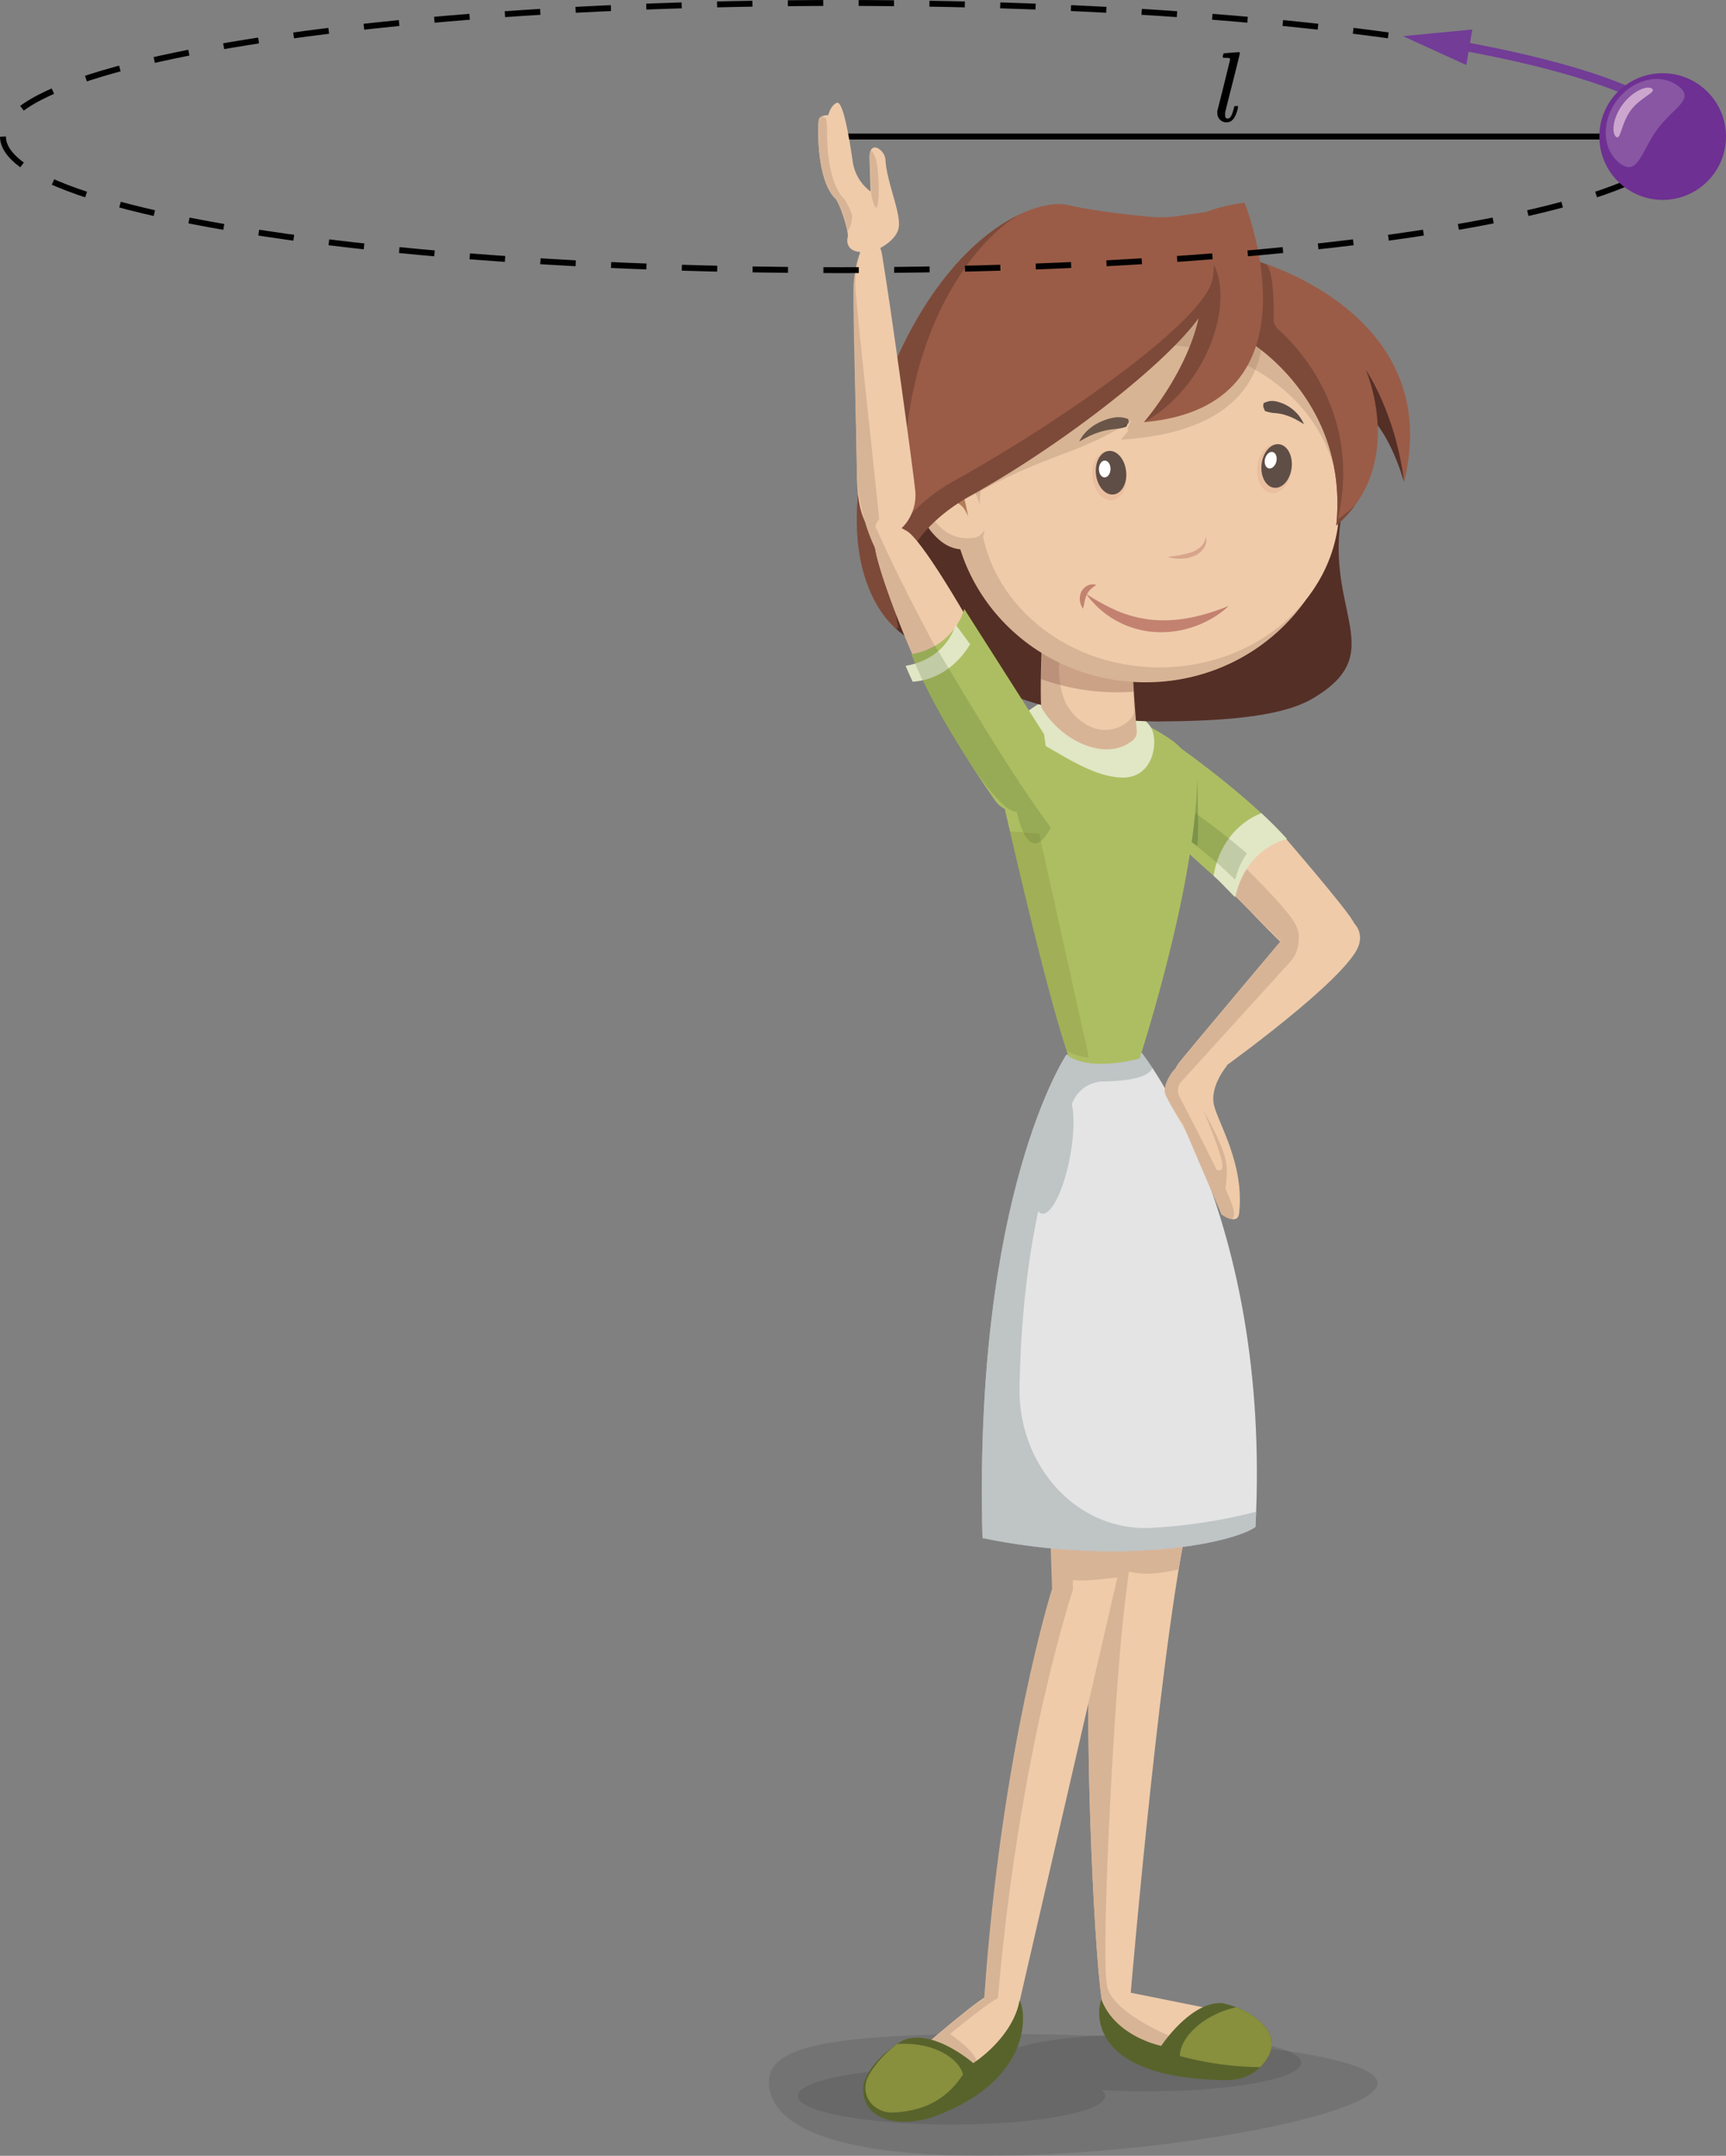<svg xmlns="http://www.w3.org/2000/svg" width="584.62" height="730.01" viewBox="0 0 584.62 730.01">
  <rect x="0" y="0" width="584.62" height="730.01" fill="#808080" stroke="none"/>
  <defs>
    <style>
      .cls-1 {
        fill: #010101;
        opacity: 0.1;
      }

      .cls-1, .cls-11, .cls-13, .cls-16, .cls-19, .cls-23, .cls-5, .cls-8, .cls-9 {
        isolation: isolate;
      }

      .cls-2 {
        fill: #efcbaa;
      }

      .cls-3 {
        fill: #d8b496;
      }

      .cls-4 {
        fill: #e4e4e4;
      }

      .cls-5 {
        fill: #9fa9aa;
      }

      .cls-23, .cls-5 {
        opacity: 0.53;
      }

      .cls-6 {
        fill: #adbe62;
      }

      .cls-7 {
        fill: #e1e6c5;
      }

      .cls-8, .cls-9 {
        fill: #445f2c;
      }

      .cls-11, .cls-8 {
        opacity: 0.32;
      }

      .cls-9 {
        opacity: 0.2;
      }

      .cls-10, .cls-26, .cls-27 {
        fill: none;
        stroke-miterlimit: 10;
      }

      .cls-10, .cls-26 {
        stroke: #010101;
        stroke-width: 2px;
      }

      .cls-11, .cls-25 {
        fill: #888f3d;
      }

      .cls-12 {
        fill: #542f26;
      }

      .cls-13 {
        fill: #7d4939;
        opacity: 0.31;
      }

      .cls-14 {
        fill: #5e4d45;
      }

      .cls-15 {
        fill: #b17c57;
      }

      .cls-16 {
        fill: #dc9c80;
      }

      .cls-16, .cls-19 {
        opacity: 0.25;
      }

      .cls-17 {
        fill: #5f4e46;
      }

      .cls-18 {
        fill: #fff;
      }

      .cls-19 {
        fill: #917057;
      }

      .cls-20 {
        fill: #9a5c47;
      }

      .cls-21 {
        fill: #7d4a39;
      }

      .cls-22, .cls-23 {
        fill: #c38270;
      }

      .cls-24 {
        fill: #58632b;
      }

      .cls-26 {
        stroke-dasharray: 11.99 11.99;
      }

      .cls-27 {
        stroke: #723c97;
        stroke-width: 3px;
      }

      .cls-28 {
        fill: #723c97;
      }

      .cls-29 {
        fill: #6e3092;
      }

      .cls-30 {
        fill: #8856a3;
      }

      .cls-31 {
        fill: #cca6ce;
      }
    </style>
  </defs>
  <title>YCUZD_220629_3976_95</title>
  <g id="Layer_2" data-name="Layer 2">
    <g id="Layer_1-2" data-name="Layer 1">
      <path class="cls-1" d="M466.58,705.43c0,10.86-73.16,24.58-133.38,24.58s-72.78-14.1-72.78-25,15.89-16.27,76.1-16.27S466.58,694.56,466.58,705.43Z"/>
      <path class="cls-1" d="M322.28,700.06c5.38,0,10.58.15,15.46.43a2.8,2.8,0,0,1-1.16-2c0-5.35,23.31-9.68,52.07-9.68s52.07,4.33,52.07,9.68-23.32,9.68-52.07,9.68c-5.39,0-10.58-.15-15.47-.43a2.81,2.81,0,0,1,1.17,2c0,5.35-23.32,9.68-52.07,9.68s-52.07-4.33-52.07-9.68S293.52,700.06,322.28,700.06Z"/>
      <path class="cls-2" d="M403.6,509.86C394,545.42,383,674.79,383,674.79l39.53,7.94-22.69,14s-23.37-7.19-26.12-17-6.54-91.53-4.47-121.8,14.44-62,14.44-62S399.74,502.51,403.6,509.86Z"/>
      <path class="cls-3" d="M369.22,557.9c2.06-30.26,14.44-62,14.44-62s2.67,1.1,6.09,2.91c-4.35,11.42-6.77,26.93-9.07,47-3.44,30.11-7.94,116.93-5.65,126.91s25.31,18.45,25.31,18.45l17.26-9.41,4.9,1-22.69,14s-23.37-7.19-26.12-17S367.15,588.17,369.22,557.9Z"/>
      <path class="cls-2" d="M384.69,507.22,344.81,680.08s-9.28,28.37-22.69,33.67-23.38-8.7-23.38-8.7,31.63-27.61,35.07-28.75c5.84-84.73,23-138.82,23-138.82l-1.69-51.84Z"/>
      <path class="cls-3" d="M333.35,676.81c5.84-84.73,23-138.83,23-138.83l-1.72-51.82,8.1,5.93.69,46.27S345.3,592.07,338,676.64c-3.44,1.05-35.57,28-35.57,28s7,10.22,17.36,10.26c-12.43,3.35-21.47-9.32-21.47-9.32S329.91,677.94,333.35,676.81Z"/>
      <path class="cls-3" d="M356.41,533.79l-1.29-48.15,25.52,18.64c1.74-5.29,3-8.42,3-8.42s16.09,6.64,19.94,14q-2.67,10.68-4.35,21.61c-5.88,1.12-12.88,2.78-19.76-.43-.29-.14-.63,3.12-.94,3.15C371.7,534.73,365.51,536.34,356.41,533.79Z"/>
      <path class="cls-4" d="M386.63,356.42s44.12,54.34,38.62,160.63c-7.9,5.68-46.41,13.24-92.47,3.78-3.1-116.88,28.41-163.65,28.41-163.65Z"/>
      <path class="cls-5" d="M361.19,357.18l25.44-.76s2,2.52,3.73,5.17c-1.44,3.78-10.45,4.53-16.83,4.62a11.47,11.47,0,0,0-10.21,7l-.29.63c.9,4,.76,10.6-.61,17.89-2.12,11.35-6.4,19.94-9.57,19.23a2.19,2.19,0,0,1-1.19-.83c-3.28,15.43-5.89,35.16-6.33,59.57-.5,25.8,18.1,47.16,41.55,47.72,1.09,0,2.19,0,3.28-.06a181.66,181.66,0,0,0,35.31-5.44c-.06,1.71-.14,3.43-.22,5.16-7.91,5.67-46.41,13.24-92.48,3.78C329.68,404,361.19,357.18,361.19,357.18Z"/>
      <path class="cls-2" d="M458.83,322.87C449.72,336.64,410,364.73,410,364.73s-7.34,6.56-9.63,3.54-4.12-4.54-.68-8.83,37.59-44.89,37.59-44.89l20.4-2.77S463.56,315.72,458.83,322.87Z"/>
      <path class="cls-2" d="M434.08,282.28S457.23,309,458.6,312.54c5.27,7.57-12.6,18.41-24.75,6.56s-22.92-24.21-22.92-24.21Z"/>
      <path class="cls-3" d="M403.85,277s31.79,28.53,35.23,36.6-4.35,6.05-4.35,6.05L401,286.31S398.35,275.18,403.85,277Z"/>
      <path class="cls-6" d="M435.94,284.14s-13.53,1.51-17.42,18.66c-8.25-6.3-25-22.44-25-22.44l1-30.83S421,267.5,435.94,284.14Z"/>
      <path class="cls-7" d="M427.25,275.35c3.11,2.91,6.08,5.88,8.69,8.79,0,0-13.66,2.52-17.56,19.67-1.8-1.6-4.56-4.81-7.32-7.24C412.54,286.78,418.74,278.64,427.25,275.35Z"/>
      <path class="cls-8" d="M405.54,263.8s.69,23.15-.17,22.57-6.31-4.64-6.31-4.64Z"/>
      <path class="cls-9" d="M422.33,289s-16.58-14.44-25-17.87-9.11,2.4-9.11,2.4l13.33,10s2.28,1.75,5.85,4.71c1.71,1.37,3.47,2.79,5.6,4.62,1.57,1.37,3.26,3.12,5.39,5A26.74,26.74,0,0,1,422.33,289Z"/>
      <line class="cls-10" x1="284.88" y1="46.24" x2="568.75" y2="46.24"/>
      <path class="cls-6" d="M405.43,265.89C404.28,302.45,386,358.43,386,358.43s-15.81,4.54-24.06-.76c-7.11-20.23-19.71-75.14-24.57-96.89a14.64,14.64,0,0,1,5.78-14.8c4.47-3.27,9.79-7.06,15.36-8.32,11-2.52,36.38,10,41.08,15.32C403.42,256.75,406.08,263.14,405.43,265.89Z"/>
      <path class="cls-11" d="M368.82,358.14a17.27,17.27,0,0,1-7.45-2.37c-5.25-15-13.49-48.83-19.41-74.27l10.05.83Z"/>
      <path class="cls-2" d="M405.39,365.64s-3.14.15-1.07,3.78,8.35,25.27,7.95,28.41-4,.41-4,.41-4.37-12.72-9.63-21.18-3.83-8.53-3.37-10,3.43-5.42,3.43-5.42Z"/>
      <path class="cls-2" d="M415.63,360.83s-5.85,6.81-4.47,13.24c1.26,5.9,10.48,20.14,8.54,36.79-.51,4.36-6,.29-6,.29s-5.7-17.81-13.07-29.88-6-13.22-5.22-15.22,5-6.61,5-6.61Z"/>
      <path class="cls-3" d="M407.63,376.06s7.31,12.48,7.83,18.63-1.63,15.32-2.07,14.56-3.55-14.37-3.55-14.37,5.38,4.16,4-1.7S407.63,376.06,407.63,376.06Z"/>
      <path class="cls-3" d="M401.26,365s-3.63,2.59-1.74,6.37,16.75,31.77,18.22,38-4.05,1.77-4.05,1.77l-13-30.36s-6-9-6.19-11.06,1.37-5.39,3-7.28a25.39,25.39,0,0,1,4.56-3.78Z"/>
      <path class="cls-3" d="M355.32,370.34v.3a1.71,1.71,0,0,1-.09.3C355.25,370.75,355.29,370.54,355.32,370.34Z"/>
      <path class="cls-2" d="M296.31,84.91s7.4-3,8.12-8S300.37,61.84,299.9,54c-.21-3.32-5.61-7.06-5.38-.21s.36,11.07.36,11.07a15.36,15.36,0,0,1-6.09-10.43c-1.07-7.28-3.22-20.56-5.37-19.61S280.55,39,280.55,39s-2.86-.1-3.22,1.58-.95,20.45,5.73,26.77c1.67,2.22,4.54,11.28,4.06,13S286.88,86.91,296.31,84.91Z"/>
      <path class="cls-3" d="M295.12,66s1.43,6.75,2.15,3.37.35-13.39-.84-16.23-2-3.06-1.79,2.21S295.12,66,295.12,66Z"/>
      <path class="cls-7" d="M389.38,245.64c3.28,3.85,2.07,18.34-9.85,17.65s-23-10.44-37.64-17.27C367.92,221.86,383.55,238.78,389.38,245.64Z"/>
      <path class="cls-12" d="M456.46,165.7c-11.87,39.48,16.89,54.19-12.13,71-11.62,6.71-34.17,7.47-52.22,7.61-40-.25-70.93-16.06-89.2-31.87-9.8-22.25,6.88-55.37,6.88-55.37l73.55-4.24S461.8,147.93,456.46,165.7Z"/>
      <path class="cls-3" d="M353.13,212.8c-.32,8.41-.85,18.72-.48,26.62,6.54,11.34,21.84,18.86,31.1,11.22a3.89,3.89,0,0,0,1.27-3.27c-1.21-14.88-2.07-29.05-1.32-34.93C374.51,202.4,359.74,201.77,353.13,212.8Z"/>
      <path class="cls-2" d="M362.84,206.38c-.15,6.11-4.12,12.51-4.17,19,0,7.34,1.38,13.56,6.27,17.78,9.68,8.67,19.45,1.08,19.19-2.49-.8-15.08-1.37-28.68-.89-34.65C377.1,195.85,367.25,195.21,362.84,206.38Z"/>
      <path class="cls-13" d="M353.13,218c-.16,3.72-.37,7.85-.5,11.94a75.6,75.6,0,0,0,25.79,4.5c1.83,0,3.65-.07,5.5-.2-.47-7.27-.62-13.33-.18-16.56C374.51,208.84,359.74,208.28,353.13,218Z"/>
      <g>
        <ellipse class="cls-3" cx="388.01" cy="167.33" rx="65.61" ry="63.72"/>
        <ellipse class="cls-2" cx="392.75" cy="171.42" rx="60.88" ry="54.58"/>
        <path class="cls-14" d="M382.31,143.2c0-1.12-.21-1.38-.42-1.4a5,5,0,0,1-.66-.2,10.08,10.08,0,0,0-1.35-.27,9.06,9.06,0,0,0-2.7.1,18.75,18.75,0,0,0-4.95,1.66,16.48,16.48,0,0,0-4,2.78,14,14,0,0,0-1.49,1.68,14.9,14.9,0,0,0-1.13,1.82.06.06,0,0,0,0,.06h.06c.72-.36,1.37-.74,2-1.09.34-.17.68-.33,1-.52a9,9,0,0,1,1-.46c.35-.13.67-.29,1-.43l1-.36c.34-.12.69-.23,1-.32s.66-.22,1-.29a24.71,24.71,0,0,1,4.1-.68,15.14,15.14,0,0,0,2-.32,9.73,9.73,0,0,0,1-.26l.51-.13c.18,0,.33-.23.76-1.29h0A.25.25,0,0,0,382.31,143.2Z"/>
        <path class="cls-2" d="M333,174l-6-16.64A7.6,7.6,0,0,0,314,155c-4.47,5.19-2.91,19,1.34,24s8.26,6.49,13.64,5.84c3.73-.46,4.44-4.89,4.51-7.55A8.77,8.77,0,0,0,333,174Z"/>
        <path class="cls-15" d="M315.42,161.84s4.47-4.92,7.59-1.55S327.93,175,327.93,175s-1.78-5.83-6.24-4.93C320.79,162.51,315.42,161.84,315.42,161.84Z"/>
        <path class="cls-3" d="M329.91,182.11c-5.36.67-9.39-.89-13.64-6-3-3.61-4.64-11.81-3.8-18.2-2.41,6.47-.75,17.62,2.89,22,4.25,5.16,8.26,6.71,13.64,6,3.26-.41,4.2-4,4.45-6.68A4.44,4.44,0,0,1,329.91,182.11Z"/>
        <path class="cls-14" d="M427.89,137.83c-.05-1.12.14-1.39.31-1.42a2.39,2.39,0,0,0,.52-.22,8.43,8.43,0,0,1,1.09-.31,6.25,6.25,0,0,1,2.2,0,13.49,13.49,0,0,1,8.61,5.81,17.85,17.85,0,0,1,1,1.82,0,0,0,0,1,0,.07h-.05c-.59-.34-1.13-.7-1.67-1-.28-.16-.57-.3-.84-.46a5,5,0,0,0-.83-.43c-.28-.12-.55-.27-.82-.4l-.84-.33a7.55,7.55,0,0,0-.84-.29c-.28-.08-.55-.2-.83-.26a16.52,16.52,0,0,0-3.35-.56,9.26,9.26,0,0,1-1.66-.26c-.27-.05-.55-.15-.84-.22l-.42-.13c-.15,0-.28-.21-.65-1.27h0Z"/>
        <ellipse class="cls-16" cx="431.63" cy="158.66" rx="8.36" ry="5.79" transform="translate(225.55 569.77) rotate(-83.56)"/>
        <ellipse class="cls-17" cx="432.4" cy="157.8" rx="7.42" ry="5.13" transform="translate(227.1 569.77) rotate(-83.56)"/>
        <ellipse class="cls-18" cx="430.4" cy="155.83" rx="2.85" ry="1.97" transform="translate(174.35 535.26) rotate(-75.89)"/>
        <ellipse class="cls-16" cx="375.8" cy="161.08" rx="5.79" ry="8.36" transform="translate(-16.13 44.6) rotate(-6.65)"/>
        <ellipse class="cls-17" cx="376.33" cy="160.07" rx="5.13" ry="7.42" transform="translate(-16.01 44.66) rotate(-6.65)"/>
        <ellipse class="cls-18" cx="374.17" cy="158.82" rx="2.85" ry="1.97" transform="translate(207.88 529.72) rotate(-88.85)"/>
        <path class="cls-19" d="M303.09,146.09c19.35-57,52.64-71,64.51-68.13,8.19,2,20.56,3.3,27.44,4a42.14,42.14,0,0,0,5.39.14c6.08-4.54,18.27-5.9,18.27-5.9s37.73,67.87-39,72.69c5.09-6.19.1.18,3.44-6.54-15.62,10.87-27.76,11.09-50.92,23.91C298.67,184.8,297.9,163.12,303.09,146.09Z"/>
        <path class="cls-12" d="M463.47,118.73l10.84,26.33,1.29,18.32s-5.68-21.16-16-25.29S463.47,118.73,463.47,118.73Z"/>
        <path class="cls-20" d="M425.76,88.41s64,17.55,49.81,74.84c-2.84-23.48-12.91-37.94-12.91-37.94s13.94,32-10.06,52.65c4.39-42.58-29.68-62.45-29.68-62.45l-4.38-29.42Z"/>
        <path class="cls-21" d="M425.76,88.41a18.08,18.08,0,0,1,3.42,1.29c2.25,3.17,2.31,13.71,2.21,18.29a4.61,4.61,0,0,0,1.55,3.51c6.28,5.58,28.46,28.29,20.22,64.26a42.09,42.09,0,0,0,5.9-4.74,42,42,0,0,1-6.44,6.94c4.38-42.58-29.68-62.45-29.68-62.45l-4.39-29.42Z"/>
        <path class="cls-20" d="M421.54,68.64s27.87,68.9-34.07,74.32c15.49-18.84,24.78-42.84,16.26-55.48C389,72.28,421.54,68.64,421.54,68.64Z"/>
        <path class="cls-21" d="M410.28,88.15c8.32,12.36-.24,42.11-22.71,54.8,15.48-18.84,24.68-42.93,16.16-55.57C389,72.15,400.22,77.74,410.28,88.15Z"/>
        <path class="cls-20" d="M399.2,73.14a41,41,0,0,1-9.84.25c-6.88-.64-19.24-2-27.44-3.94-11.87-2.84-45.16,11.09-64.51,68.12s6.45,75.61,6.45,75.61-8.51-26.84,25-45.42,76.14-52.12,80.55-66.83-.78-29.16-.78-29.16Z"/>
        <path class="cls-21" d="M324,162.35c33.55-18.58,82-52.13,86.42-66.84a31.3,31.3,0,0,0,1-4.9,37.81,37.81,0,0,1-1.5,10c-4.38,14.71-47,48.26-80.51,66.84s-25,45.41-25,45.41a26.5,26.5,0,0,1-5.78-6.62C297.4,200.45,295.11,178.34,324,162.35Z"/>
        <path class="cls-21" d="M297.41,137.57c13.94-41,35.1-59.78,50.28-66-11.51,4.31-39.73,32.18-41.45,86.88v.19c0,7.13-3.76,13.28-6.06,20-5.77,16.92,3.68,34.47,3.68,34.47S278.06,194.64,297.41,137.57Z"/>
        <path class="cls-22" d="M416.17,205.18c-2.06.85-4.13,1.6-6.19,2.24a62.49,62.49,0,0,1-6.19,1.61,46.27,46.27,0,0,1-12.42.94l-1.55-.13a14.72,14.72,0,0,1-1.55-.21l-.76-.11-.76-.15c-.52-.1-1-.18-1.52-.31a44.78,44.78,0,0,1-6-1.86,69,69,0,0,1-11.38-6.14,31.45,31.45,0,0,0,10,9c.52.28,1,.51,1.55.8l.78.39c.26.12.51.23.79.34.52.22,1.06.46,1.61.65l1.65.52c.55.2,1.12.29,1.68.45l.85.21.86.16c.57.08,1.14.2,1.72.26l1.74.17a34,34,0,0,0,13.56-1.89,34.84,34.84,0,0,0,6.15-2.89,29.25,29.25,0,0,0,2.81-1.88A21.23,21.23,0,0,0,416.17,205.18Z"/>
        <path class="cls-22" d="M371.35,198.09a3.82,3.82,0,0,0-2.91.17,4.59,4.59,0,0,0-2.21,2.2,5.53,5.53,0,0,0-.45,3,8.46,8.46,0,0,0,.36,1.4,7.08,7.08,0,0,0,.7,1.26,8.94,8.94,0,0,0,.31-1.36c.1-.43.18-.85.26-1.25a11.61,11.61,0,0,1,.69-2.14,6.16,6.16,0,0,1,1.22-1.73A11.36,11.36,0,0,1,371.35,198.09Z"/>
        <path class="cls-23" d="M408.47,181.7a5.69,5.69,0,0,1-.62,1.92,5.34,5.34,0,0,1-.51.82c-.21.23-.4.49-.63.7a8.85,8.85,0,0,1-3.23,1.89,7.14,7.14,0,0,1-.93.28c-.32.09-.62.21-.95.27l-1,.2a8.43,8.43,0,0,1-1,.2c-.34.05-.67.1-1,.17s-.69.12-1,.16c-.68.1-1.36.19-2.06.36.68.18,1.38.29,2.06.4a18.7,18.7,0,0,0,2.12.12h.52l.52-.05,1.07-.12a9.52,9.52,0,0,0,1.06-.23l.51-.14a3.16,3.16,0,0,0,.52-.17,7.51,7.51,0,0,0,3.64-2.58A4.78,4.78,0,0,0,408.47,181.7Z"/>
      </g>
      <path class="cls-2" d="M294.15,80.9c2.24-.1,4,1.85,4.56,5,3,17.75,10.93,75.71,11.33,80.61,1.18,14.43-19.23,26.68-19.75-4.47-.26-17.72-1.29-60-.9-66.53S292.32,81,294.15,80.9Z"/>
      <path class="cls-3" d="M307.78,185.79c-5,5.19-9.34-3.41-9.71-7.23-1.64-17.11-8.22-75.75-8.35-82.12A40.65,40.65,0,0,1,291,86.2a41.83,41.83,0,0,0-1.85,9.73c-.39,6.51.84,46.41,1.09,64.14.22,15.6,9.27,37.41,14,30.48A22,22,0,0,0,307.78,185.79Z"/>
      <path class="cls-3" d="M399.7,359.44c3.43-4.28,37.59-44.88,37.59-44.88l1.95-.26.07.21a11.37,11.37,0,0,1-2.24,11.13L399.47,367l-.12-.09C397.65,364.7,396.81,363.05,399.7,359.44Z"/>
      <path class="cls-3" d="M283.06,67.3A30.23,30.23,0,0,1,287,78c.28.56,1.62-2.16,1.65-5a24,24,0,0,0-2.6-5.52c-5.21-4.92-6-17.4-5.92-23.47,0-1.72-.13-3.8-.58-4.08s-1.26-.63-1.72-.19a1.52,1.52,0,0,0-.47.81C277,42.22,276.37,61,283.06,67.3Z"/>
      <path class="cls-3" d="M321,688.28s9.63,6.05,10.09,10.59S310.92,704,310.92,704l6.88-14.24Z"/>
      <path class="cls-24" d="M373.07,677.06c4.75,12.65,20.25,15.72,20.25,15.72s10.12-15.34,20.87-14.46c9.22,2.27,13.48,6.42,15.43,9.6a8.22,8.22,0,0,1,.25,8c-1.88,3.57-6,8.47-14.57,8.47C367,703.82,371.78,679.64,373.07,677.06Z"/>
      <path class="cls-25" d="M418.74,679.7c6.12,2.33,9.26,5.59,10.86,8.2a8.22,8.22,0,0,1,.24,8,17,17,0,0,1-3,4.1,109.15,109.15,0,0,1-27.2-3.78C399.61,690.48,406.82,682.37,418.74,679.7Z"/>
      <path class="cls-24" d="M345.33,677.5c-2.47,12.8-15.68,21.12-15.68,21.12s-13.49-11.83-23.63-7.79c-8.34,4.88-12.24,10.71-13.36,14.37A10.42,10.42,0,0,0,294.5,714c4.12,5,12.84,5.54,21.09,3C351.46,704.16,347.16,679.56,345.33,677.5Z"/>
      <path class="cls-25" d="M303.78,692.19c-5.33,4-9.39,9.44-10.31,12.42a8.12,8.12,0,0,0,1.7,7.74h0a9.4,9.4,0,0,0,7.25,3c15.32-.59,21.1-9.07,23.78-12.86C324.85,697,315.92,691.22,303.78,692.19Z"/>
      <path class="cls-2" d="M327.41,209.15s-15.4-27-20.53-29.5-11.56-9.77-10.57,5c.52,7.55,11.93,36,14.61,40.83S334.12,220.39,327.41,209.15Z"/>
      <path class="cls-3" d="M296.53,178.29a23.37,23.37,0,0,0-.22,6.36c.44,6.56,9,28.65,13.08,37.67l7.72-2.71S305.25,198,296.53,178.29Z"/>
      <path class="cls-6" d="M344.64,274.87a8.75,8.75,0,0,1-7.71-4c-5.25-7.53-20.59-29.73-28.2-49.28,14.94-2.79,17.87-15.4,17.87-15.4l27,42.37s4.11,22.53-3.28,25.07A23,23,0,0,1,344.64,274.87Z"/>
      <path class="cls-7" d="M328.6,218.16l-4.93-6.69s-2.67,11.56-16.93,14q1.11,2.67,2.4,5.38C317.13,230.34,324.08,225.64,328.6,218.16Z"/>
      <path class="cls-9" d="M316.7,218.64a24.88,24.88,0,0,1-8,2.9c7,18.73,29,54.31,35.64,53.31,4.72,19.86,11.07,6.17,11.6,5.41C342.43,262,328.55,238.3,316.7,218.64Z"/>
      <ellipse class="cls-26" cx="284.88" cy="46.24" rx="283.88" ry="45.24"/>
      <g>
        <path class="cls-27" d="M552.45,31.29c-16.16-7.16-39.25-12.49-58.88-16"/>
        <polygon class="cls-28" points="498.68 9.99 475.21 12.24 496.66 22.02 498.68 9.99"/>
      </g>
      <g>
        <circle class="cls-29" cx="563.17" cy="46.24" r="21.45"/>
        <path class="cls-30" d="M561.52,43.57c-5.41,7.27-6.7,16.31-12.75,11.81s-6.57-14.05-1.16-21.32,14.7-9.49,20.75-5S566.93,36.31,561.52,43.57Z"/>
        <path class="cls-31" d="M552.39,37.33c-3.36,4.52-3.38,10.27-5,9s-1.11-6.51,2.25-11,8.26-6.55,9.92-5.31S555.75,32.82,552.39,37.33Z"/>
      </g>
      <path d="M412.33,38.16a2.64,2.64,0,0,1,0-.58l2.19-8.68c1.14-4.61,2.08-8.51,2.11-8.61.11-.78-.57-.67-1.51-.71-.77,0-.84,0-.94-.23s0-.14.07-.58.16-.64.3-.7,5-.41,5-.41.41.07.41.27c0,.68-4.82,19.18-5,20.29,0,.17,0,.41,0,.61,0,.67.07,1,.47,1.24a1.33,1.33,0,0,0,.81,0c.67-.37,1.15-1.28,1.68-3.43.21-.71.17-.74.68-.74h.13c.54,0,.64,0,.64.3a14.28,14.28,0,0,1-.77,2.63c-.64,1.48-1.42,2.28-2.43,2.52a2.72,2.72,0,0,1-.53.07A3.07,3.07,0,0,1,412.33,38.16Z"/>
    </g>
  </g>
</svg>
